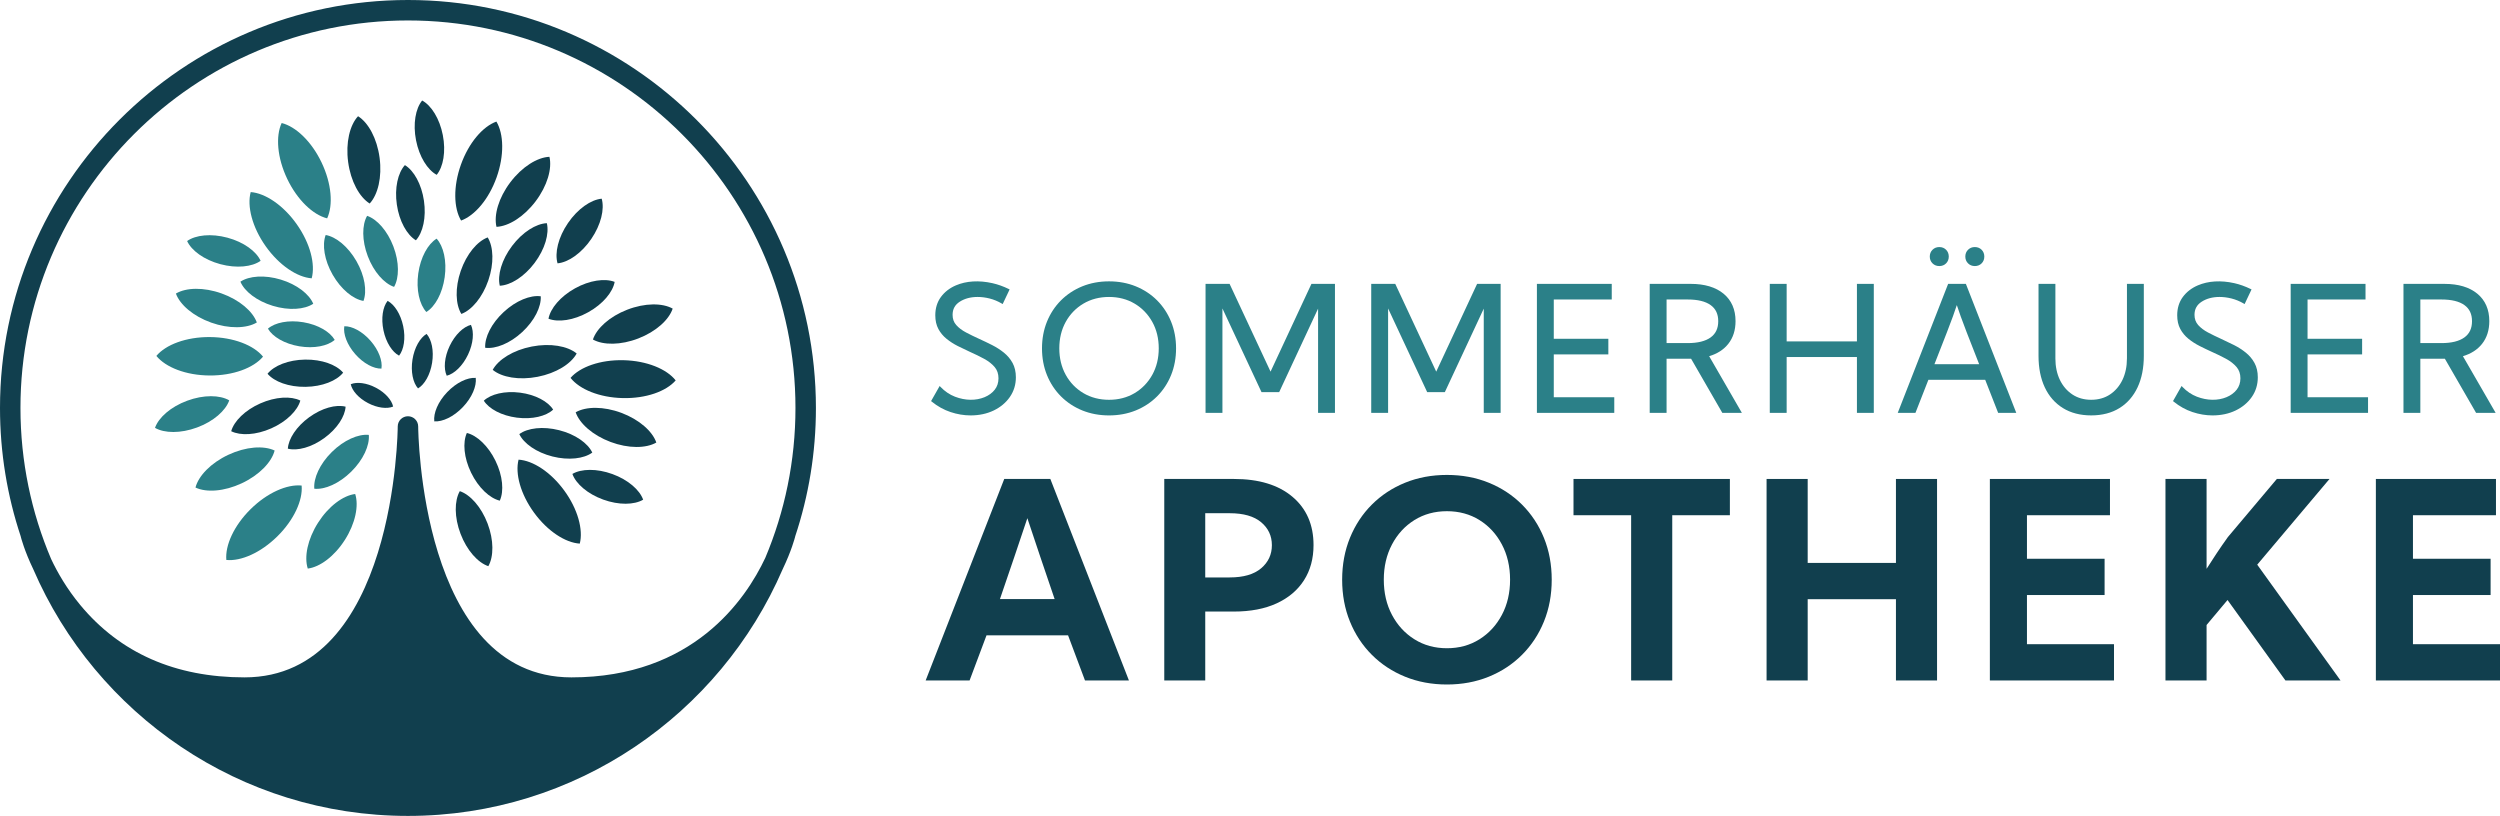 <svg xmlns="http://www.w3.org/2000/svg" id="Ebene_1" data-name="Ebene 1" viewBox="0 0 453.543 148.021"><g><path d="m178.626,72.053c-1.563.643-3.477.647-5.379-.086-.962-.372-1.838-.965-2.603-1.759l-.174-.182-1.554,2.737.123.101c1.046.849,2.192,1.484,3.406,1.889,1.211.404,2.434.609,3.636.609,1.555,0,2.967-.302,4.196-.895,1.231-.594,2.219-1.421,2.935-2.457.719-1.041,1.085-2.239,1.085-3.561,0-.999-.202-1.874-.599-2.6-.394-.719-.923-1.349-1.574-1.874-.643-.519-1.361-.981-2.136-1.373-.778-.394-1.556-.766-2.31-1.108-.849-.384-1.661-.78-2.415-1.178-.734-.386-1.336-.841-1.789-1.355-.443-.5-.658-1.102-.658-1.839,0-1.047.426-1.829,1.302-2.39.891-.571,1.981-.86,3.237-.86.709,0,1.447.096,2.195.285.747.19,1.479.493,2.176.902l.178.103,1.257-2.656-.166-.081c-.97-.474-1.96-.828-2.942-1.051-2.462-.555-4.758-.408-6.632.394-1.136.487-2.052,1.197-2.725,2.11-.676.919-1.019,2.037-1.019,3.32,0,.958.189,1.794.56,2.484.368.684.866,1.284,1.482,1.783.605.491,1.289.933,2.036,1.311.729.369,1.481.73,2.234,1.071.899.398,1.755.817,2.543,1.244.78.422,1.421.922,1.904,1.485.469.546.706,1.238.706,2.057,0,.801-.229,1.498-.68,2.071-.459.581-1.077,1.034-1.836,1.348" fill="#2b8088"></path><path d="m210.217,63.2c0,1.781-.394,3.396-1.173,4.798-.778,1.401-1.857,2.519-3.209,3.322-1.352.803-2.912,1.209-4.639,1.209s-3.291-.407-4.647-1.209c-1.357-.803-2.436-1.921-3.209-3.321-.774-1.403-1.166-3.017-1.166-4.798,0-1.79.392-3.407,1.166-4.805.773-1.397,1.852-2.511,3.208-3.315,1.357-.802,2.92-1.208,4.648-1.208s3.289.406,4.639,1.208c1.351.803,2.431,1.918,3.209,3.315.779,1.397,1.173,3.015,1.173,4.805m3.14,0c0-1.746-.304-3.379-.905-4.852-.601-1.475-1.456-2.774-2.543-3.861-1.087-1.087-2.386-1.943-3.861-2.543-1.475-.599-3.107-.904-4.852-.904s-3.378.305-4.853.904c-1.474.601-2.773,1.456-3.861,2.543-1.088,1.088-1.944,2.387-2.543,3.861-.6,1.473-.905,3.106-.905,4.852s.304,3.379.905,4.853c.599,1.474,1.455,2.773,2.543,3.861,1.087,1.088,2.386,1.944,3.861,2.544,1.476.6,3.109.904,4.853.904s3.376-.304,4.852-.904c1.474-.6,2.773-1.456,3.861-2.544,1.087-1.087,1.943-2.386,2.543-3.861.6-1.473.905-3.106.905-4.853" fill="#2b8088"></path></g><polygon points="230.5 67.422 223.068 51.499 218.707 51.499 218.707 74.901 221.77 74.901 221.77 55.958 228.86 71.14 232.063 71.14 239.123 55.99 239.123 74.901 242.185 74.901 242.185 51.499 237.917 51.499 230.5 67.422" fill="#2b8088"></polygon><polygon points="251.825 55.958 258.866 71.031 258.916 71.14 262.118 71.14 269.179 55.99 269.179 74.901 272.241 74.901 272.241 51.499 267.973 51.499 260.556 67.422 253.174 51.608 253.124 51.499 248.764 51.499 248.764 74.901 251.825 74.901 251.825 55.958" fill="#2b8088"></polygon><polygon points="292.857 72.068 281.882 72.068 281.882 64.294 291.782 64.294 291.782 61.461 281.882 61.461 281.882 54.332 292.398 54.332 292.398 51.499 278.821 51.499 278.821 74.901 292.857 74.901 292.857 72.068" fill="#2b8088"></polygon><path d="m302.345,54.332h3.836c1.823,0,3.221.341,4.157,1.015.928.669,1.38,1.626,1.38,2.925,0,1.308-.455,2.273-1.387,2.948-.942.679-2.337,1.023-4.149,1.023h-3.836v-7.912Zm11.196,8.048c.873-1.104,1.315-2.491,1.315-4.123,0-2.105-.73-3.779-2.17-4.972-1.432-1.185-3.435-1.786-5.954-1.786h-7.448v23.401h3.06v-9.824h4.447l5.612,9.73.053.094h3.549l-5.936-10.281c1.478-.44,2.645-1.192,3.471-2.24" fill="#2b8088"></path><polygon points="324.129 64.77 336.879 64.77 336.879 74.901 339.939 74.901 339.939 51.499 336.879 51.499 336.879 61.937 324.129 61.937 324.129 51.499 321.068 51.499 321.068 74.901 324.129 74.901 324.129 64.77" fill="#2b8088"></polygon><g><path d="m355,55.347c.227.681.463,1.364.702,2.038.317.89.683,1.863,1.084,2.891l2.264,5.791h-8.107l2.263-5.791h0c.439-1.126.795-2.072,1.091-2.89.244-.672.48-1.355.703-2.039m10.786,19.554l-9.096-23.282-.047-.119h-3.218l-9.043,23.144-.1.257h3.212l2.35-6.002h10.304l2.35,6.002h3.289Z" fill="#2b8088"></path><path d="m358.265,48.269c.5,0,.917-.166,1.24-.494.32-.327.483-.741.483-1.23s-.163-.901-.483-1.23c-.323-.327-.74-.494-1.24-.494-.491,0-.903.166-1.23.493-.327.327-.492.74-.492,1.23s.165.905.492,1.23c.325.327.739.493,1.23.493" fill="#2b8088"></path><path d="m351.819,48.269c.501,0,.919-.166,1.239-.494.321-.327.483-.741.483-1.23s-.162-.901-.483-1.23c-.322-.327-.739-.494-1.239-.494-.489,0-.903.165-1.231.493-.327.329-.492.742-.492,1.23s.165.903.492,1.23c.327.327.74.493,1.231.493" fill="#2b8088"></path><path d="m385.862,65.042c0,1.448-.274,2.75-.809,3.871-.537,1.116-1.298,2.008-2.262,2.649-.962.641-2.112.966-3.418.966-1.297,0-2.445-.325-3.412-.967-.967-.641-1.73-1.533-2.267-2.649-.537-1.12-.811-2.423-.811-3.871v-13.542h-3.06v13.082c0,2.168.38,4.08,1.13,5.682.754,1.613,1.861,2.88,3.289,3.764,1.425.885,3.151,1.334,5.132,1.334,1.992,0,3.722-.449,5.143-1.334,1.42-.884,2.523-2.151,3.278-3.764.75-1.602,1.13-3.514,1.13-5.682v-13.082h-3.06v13.542Z" fill="#2b8088"></path><path d="m403.932,72.053c-1.559.644-3.478.648-5.379-.086-.962-.373-1.839-.966-2.601-1.759l-.175-.182-1.555,2.737.123.101c1.044.848,2.19,1.483,3.406,1.889,1.211.404,2.434.609,3.636.609,1.556,0,2.967-.302,4.195-.895,1.231-.594,2.22-1.421,2.937-2.457.72-1.042,1.085-2.24,1.085-3.561,0-1-.202-1.875-.6-2.6-.394-.72-.923-1.35-1.573-1.874-.645-.521-1.364-.982-2.136-1.373-.781-.394-1.559-.768-2.309-1.108-.853-.386-1.665-.782-2.417-1.178-.733-.386-1.334-.842-1.789-1.354-.438-.495-.66-1.114-.66-1.84,0-1.046.427-1.828,1.305-2.39.891-.571,1.979-.86,3.237-.86.709,0,1.446.096,2.193.285.747.19,1.48.493,2.178.902l.178.103,1.256-2.656-.167-.081c-.972-.475-1.961-.828-2.942-1.051-2.462-.555-4.759-.408-6.631.394-1.137.487-2.054,1.197-2.726,2.11-.676.918-1.019,2.035-1.019,3.32,0,.96.188,1.796.559,2.484.369.684.867,1.285,1.481,1.783.609.494,1.293.934,2.039,1.311.725.368,1.477.728,2.233,1.071.895.396,1.752.815,2.544,1.244.779.422,1.42.922,1.904,1.485.469.545.706,1.237.706,2.057,0,.801-.23,1.498-.681,2.071-.461.581-1.078,1.035-1.836,1.348" fill="#2b8088"></path></g><polygon points="418.629 64.294 428.529 64.294 428.529 61.461 418.629 61.461 418.629 54.332 429.145 54.332 429.145 51.499 415.568 51.499 415.568 74.9 429.604 74.9 429.604 72.068 418.629 72.068 418.629 64.294" fill="#2b8088"></polygon><g><path d="m439.092,54.332h3.836c1.823,0,3.221.341,4.157,1.015.928.67,1.38,1.626,1.38,2.925,0,1.309-.455,2.274-1.387,2.948-.942.679-2.337,1.023-4.149,1.023h-3.836v-7.912Zm0,10.745h4.447l5.611,9.73.053.094h3.55l-5.937-10.281c1.478-.44,2.645-1.192,3.472-2.239.873-1.104,1.316-2.491,1.316-4.123,0-2.106-.729-3.779-2.17-4.972-1.432-1.185-3.436-1.785-5.954-1.785h-7.448v23.401h3.06v-9.824Z" fill="#2b8088"></path><path d="m181.408,108.679c.975-2.86,1.848-5.419,2.62-7.677.771-2.258,1.555-4.59,2.351-6.995.796,2.405,1.577,4.737,2.341,6.995.763,2.259,1.632,4.818,2.607,7.677h-9.919Zm.78-21.789l-14.258,36.558h7.969l3.072-8.189h14.794l3.071,8.189h7.97l-14.258-36.558h-8.36Z" fill="#113f4e"></path><path d="m228.791,103.098c-1.301,1.105-3.202,1.658-5.704,1.658h-4.436v-11.65h4.436c2.502,0,4.403.544,5.704,1.632,1.3,1.089,1.95,2.479,1.95,4.168s-.65,3.087-1.95,4.192m5.677-12.978c-2.549-2.153-6.092-3.23-10.625-3.23h-12.625v36.558h7.434v-12.503h5.192c3.021,0,5.609-.495,7.762-1.486,2.153-.991,3.806-2.388,4.96-4.192,1.153-1.804,1.731-3.932,1.731-6.386,0-3.688-1.277-6.608-3.828-8.761" fill="#113f4e"></path><path d="m272.467,111.555c-.991,1.869-2.348,3.344-4.07,4.424-1.722,1.081-3.689,1.621-5.898,1.621s-4.176-.539-5.897-1.621c-1.724-1.08-3.08-2.554-4.07-4.424-.992-1.868-1.487-3.996-1.487-6.385s.496-4.521,1.487-6.398c.991-1.877,2.347-3.351,4.07-4.424,1.722-1.072,3.688-1.608,5.897-1.608s4.176.536,5.898,1.608,3.079,2.547,4.07,4.424c.992,1.876,1.487,4.009,1.487,6.398s-.495,4.517-1.487,6.385m3.656-20.009c-1.706-1.706-3.717-3.03-6.032-3.972s-4.846-1.414-7.591-1.414-5.276.472-7.591,1.414c-2.315.942-4.326,2.266-6.032,3.972-1.706,1.706-3.031,3.717-3.973,6.032-.942,2.315-1.414,4.846-1.414,7.592s.472,5.277,1.414,7.592c.942,2.315,2.267,4.326,3.973,6.032,1.706,1.706,3.717,3.03,6.032,3.972,2.316.942,4.845,1.414,7.591,1.414s5.276-.472,7.591-1.414,4.326-2.266,6.032-3.972c1.706-1.706,3.031-3.717,3.973-6.032.942-2.315,1.414-4.846,1.414-7.592s-.472-5.277-1.414-7.592c-.942-2.315-2.267-4.326-3.973-6.032" fill="#113f4e"></path></g><polygon points="285.461 93.471 295.916 93.471 295.916 123.449 303.375 123.449 303.375 93.471 313.83 93.471 313.83 86.891 285.461 86.891 285.461 93.471" fill="#113f4e"></polygon><polygon points="343.957 102.123 327.945 102.123 327.945 86.891 320.487 86.891 320.487 123.449 327.945 123.449 327.945 108.704 343.957 108.704 343.957 123.449 351.414 123.449 351.414 86.891 343.957 86.891 343.957 102.123" fill="#113f4e"></polygon><polygon points="367.724 107.948 381.809 107.948 381.809 101.368 367.724 101.368 367.724 93.471 382.784 93.471 382.784 86.891 360.996 86.891 360.996 123.449 383.515 123.449 383.515 116.868 367.724 116.868 367.724 107.948" fill="#113f4e"></polygon><path d="m422.612,86.891h-9.555l-8.871,10.528c-.78,1.089-1.478,2.1-2.097,3.035-.617.934-1.209,1.849-1.778,2.742v-16.305h-7.458v36.558h7.458v-10.066l3.801-4.533,10.505,14.599h9.993l-15.111-21.008,13.112-15.55Z" fill="#113f4e"></path><polygon points="431.024 86.891 431.024 123.448 453.543 123.448 453.543 116.868 437.751 116.868 437.751 107.948 451.837 107.948 451.837 101.368 437.751 101.368 437.751 93.471 452.812 93.471 452.812 86.891 431.024 86.891" fill="#113f4e"></polygon><g><path d="m57.699,94.834c-1.907,2.999-2.547,6.214-1.864,8.316,2.194-.273,4.833-2.217,6.739-5.216,1.907-2.999,2.547-6.213,1.864-8.315-2.194.273-4.833,2.216-6.739,5.215" fill="#2b8088"></path><path d="m45.46,92.374c-3.028,2.992-4.635,6.574-4.399,9.211,2.634.268,6.234-1.296,9.262-4.288s4.635-6.574,4.399-9.211c-2.634-.268-6.235,1.296-9.263,4.288" fill="#2b8088"></path><path d="m60.204,82c-2.192,2.165-3.354,4.758-3.184,6.666,1.906.194,4.512-.938,6.704-3.103,2.192-2.165,3.355-4.758,3.184-6.666-1.906-.194-4.512.938-6.704,3.103" fill="#2b8088"></path><path d="m49.823,81.733c-1.974-.937-5.207-.718-8.39.771-3.183,1.488-5.424,3.829-5.97,5.945,1.974.937,5.207.718,8.39-.77,3.183-1.489,5.424-3.829,5.97-5.945" fill="#2b8088"></path><path d="m41.589,72.631c-1.712-.994-4.648-1.038-7.634.067-2.986,1.106-5.184,3.051-5.836,4.921,1.713.994,4.648,1.038,7.634-.067,2.986-1.105,5.185-3.051,5.836-4.921" fill="#2b8088"></path><path d="m38.019,68.121c4.289.029,7.986-1.375,9.698-3.42-1.684-2.068-5.362-3.522-9.651-3.552-4.288-.029-7.986,1.375-9.698,3.42,1.684,2.068,5.362,3.522,9.651,3.552" fill="#2b8088"></path><path d="m38.307,58.525c3.254,1.163,6.44,1.079,8.286-.022-.731-2.021-3.142-4.106-6.396-5.268-3.254-1.163-6.44-1.079-8.286.022.731,2.021,3.142,4.106,6.396,5.268" fill="#2b8088"></path><path d="m48.607,59.624c.847,1.467,3.005,2.75,5.69,3.201,2.685.452,5.144-.055,6.424-1.164-.847-1.467-3.005-2.75-5.69-3.201-2.685-.451-5.144.055-6.424,1.164" fill="#2b8088"></path><path d="m39.967,47.923c2.955.796,5.762.495,7.313-.607-.789-1.732-3.065-3.401-6.02-4.197-2.955-.795-5.762-.495-7.313.607.789,1.732,3.065,3.401,6.02,4.197" fill="#2b8088"></path><path d="m50.943,50.724c-2.929-.888-5.743-.675-7.329.378.734,1.756,2.957,3.495,5.886,4.383,2.929.888,5.743.675,7.329-.378-.734-1.756-2.957-3.495-5.886-4.383" fill="#2b8088"></path><path d="m56.546,50.493c.692-2.549-.261-6.349-2.714-9.817-2.452-3.468-5.717-5.633-8.351-5.83-.692,2.549.261,6.349,2.713,9.817,2.453,3.468,5.717,5.633,8.351,5.83" fill="#2b8088"></path><path d="m59.349,39.614c1.115-2.395.82-6.301-1.009-10.134-1.828-3.834-4.678-6.521-7.241-7.163-1.115,2.395-.82,6.301,1.009,10.135,1.828,3.834,4.678,6.521,7.241,7.162" fill="#2b8088"></path><path d="m60.356,49.85c1.52,2.652,3.71,4.425,5.583,4.746.67-1.779.247-4.565-1.273-7.217-1.52-2.651-3.71-4.425-5.583-4.746-.67,1.779-.247,4.565,1.273,7.216" fill="#2b8088"></path><path d="m71.493,52.045c.941-1.652.96-4.47-.125-7.327-1.085-2.857-2.97-4.952-4.769-5.563-.941,1.651-.96,4.47.125,7.327,1.085,2.857,2.969,4.953,4.769,5.564" fill="#2b8088"></path><path d="m75.88,49.613c-.413,2.95.215,5.624,1.467,6.989,1.578-.97,2.916-3.368,3.328-6.318.413-2.95-.215-5.624-1.466-6.989-1.578.97-2.916,3.368-3.329,6.318" fill="#2b8088"></path><path d="m69.201,66.873c.225-1.391-.492-3.354-1.985-5.057-1.494-1.704-3.346-2.67-4.754-2.629-.225,1.391.492,3.354,1.985,5.057,1.494,1.704,3.346,2.67,4.754,2.629" fill="#2b8088"></path><path d="m138.842,101.191c-3.563,7.595-13.147,21.697-35.178,21.697-27.45,0-27.797-45.063-27.798-45.518h0c0-1.025-.831-1.855-1.855-1.855s-1.854.83-1.855,1.854h0c0,.456-.347,45.519-27.797,45.519-12.545,0-22.566-4.412-29.785-13.113-2.459-2.963-4.161-5.949-5.291-8.341-3.585-8.43-5.571-17.7-5.571-27.424C3.711,35.247,35.247,3.711,74.011,3.711s70.3,31.536,70.3,70.3c0,9.631-1.949,18.815-5.469,27.181M74.011,0C33.201,0,0,33.201,0,74.011c0,8.141,1.325,15.978,3.765,23.311.004.02.004.041.009.062.043.17.654,2.538,2.253,5.867,11.359,26.309,37.554,44.771,67.984,44.771s56.622-18.46,67.982-44.766c1.6-3.332,2.212-5.702,2.255-5.872.005-.021.004-.041.009-.062,2.44-7.332,3.765-15.169,3.765-23.31C148.021,33.201,114.82,0,74.011,0" fill="#113f4e"></path><path d="m58.831,79.475c2.323-1.689,3.757-3.915,3.867-5.697-1.73-.445-4.29.233-6.612,1.922-2.323,1.689-3.757,3.915-3.867,5.697,1.729.445,4.289-.233,6.612-1.922" fill="#113f4e"></path><path d="m41.943,78.23c1.692.845,4.493.712,7.273-.52,2.78-1.232,4.76-3.218,5.27-5.04-1.692-.845-4.493-.712-7.273.521-2.78,1.232-4.76,3.218-5.27,5.039" fill="#113f4e"></path><path d="m62.254,67.61c-1.225-1.442-3.855-2.417-6.895-2.374-3.041.043-5.642,1.094-6.825,2.57,1.225,1.441,3.855,2.417,6.895,2.374,3.041-.044,5.642-1.094,6.825-2.57" fill="#113f4e"></path><path d="m76.912,36.416c-.443-3.024-1.831-5.477-3.456-6.462-1.275,1.41-1.902,4.158-1.459,7.181.443,3.024,1.831,5.477,3.456,6.462,1.275-1.41,1.902-4.158,1.459-7.181" fill="#113f4e"></path><path d="m67.066,36.925c1.499-1.615,2.266-4.79,1.799-8.301-.468-3.511-2.04-6.374-3.91-7.54-1.499,1.614-2.266,4.79-1.798,8.3.468,3.511,2.04,6.374,3.909,7.54" fill="#113f4e"></path><path d="m79.222,31.72c1.203-1.464,1.696-4.229,1.112-7.218-.584-2.989-2.082-5.365-3.747-6.269-1.202,1.464-1.696,4.229-1.112,7.218.584,2.989,2.083,5.365,3.747,6.268" fill="#113f4e"></path><path d="m90.087,32.188c1.42-3.98,1.314-7.876-.032-10.133-2.472.895-5.019,3.844-6.439,7.825-1.42,3.98-1.314,7.876.032,10.133,2.471-.895,5.019-3.845,6.439-7.825" fill="#113f4e"></path><path d="m90.069,41.152c2.194-.094,4.964-1.805,7.093-4.621,2.13-2.815,3.023-5.946,2.516-8.083-2.194.093-4.964,1.805-7.093,4.62-2.13,2.816-3.023,5.946-2.516,8.083" fill="#113f4e"></path><path d="m107.266,43.353c1.775-2.599,2.436-5.426,1.892-7.307-1.95.178-4.342,1.822-6.118,4.421-1.775,2.599-2.436,5.426-1.892,7.307,1.95-.178,4.343-1.822,6.118-4.421" fill="#113f4e"></path><path d="m96.983,47.701c1.892-2.515,2.681-5.309,2.224-7.213-1.955.088-4.421,1.621-6.313,4.136-1.892,2.516-2.681,5.309-2.224,7.213,1.956-.088,4.421-1.621,6.314-4.136" fill="#113f4e"></path><path d="m88.478,43.07c-1.896.71-3.832,3.004-4.892,6.081s-.946,6.077.111,7.803c1.896-.71,3.832-3.003,4.892-6.081,1.06-3.077.946-6.077-.111-7.803" fill="#113f4e"></path><path d="m94.745,60.237c2.234-2.07,3.465-4.594,3.357-6.486-1.877-.252-4.488.784-6.723,2.854-2.234,2.07-3.465,4.594-3.357,6.486,1.877.252,4.488-.784,6.722-2.854" fill="#113f4e"></path><path d="m104.304,52.318c-2.662,1.481-4.457,3.641-4.8,5.504,1.764.69,4.546.304,7.207-1.177,2.662-1.481,4.457-3.641,4.8-5.504-1.764-.69-4.546-.304-7.208,1.177" fill="#113f4e"></path><path d="m107.566,61.593c1.866,1.046,5.038,1.046,8.245-.196,3.207-1.242,5.551-3.379,6.225-5.409-1.866-1.046-5.037-1.047-8.245.196-3.207,1.242-5.551,3.38-6.225,5.41" fill="#113f4e"></path><path d="m97.537,68.357c3.376-.658,6.059-2.349,7.081-4.228-1.653-1.358-4.774-1.918-8.151-1.26-3.376.658-6.059,2.349-7.08,4.228,1.652,1.358,4.774,1.918,8.15,1.26" fill="#113f4e"></path><path d="m113.124,65.347c-4.227-.101-7.896,1.22-9.618,3.208,1.625,2.067,5.227,3.563,9.454,3.664,4.227.101,7.896-1.22,9.618-3.207-1.626-2.068-5.227-3.563-9.454-3.665" fill="#113f4e"></path><path d="m112.741,74.904c-3.242-1.216-6.436-1.182-8.304-.108.701,2.037,3.084,4.163,6.326,5.38,3.243,1.216,6.437,1.182,8.304.108-.701-2.037-3.084-4.163-6.326-5.38" fill="#113f4e"></path><path d="m100.351,74.312c-.932-1.479-3.209-2.717-5.998-3.077-2.788-.36-5.305.261-6.582,1.456.932,1.479,3.209,2.717,5.998,3.077,2.788.359,5.305-.261,6.582-1.456" fill="#113f4e"></path><path d="m94.21,78.752c.806,1.702,3.082,3.319,6.017,4.062,2.935.743,5.706.404,7.225-.709-.806-1.702-3.082-3.319-6.017-4.062-2.935-.743-5.706-.404-7.225.709" fill="#113f4e"></path><path d="m111.103,86.004c-2.845-1.036-5.637-.978-7.26-.024.63,1.775,2.731,3.613,5.576,4.649,2.845,1.036,5.636.978,7.26.024-.63-1.775-2.731-3.613-5.576-4.649" fill="#113f4e"></path><path d="m84.697,78.546c-.782,1.713-.55,4.496.773,7.218,1.324,2.723,3.37,4.623,5.2,5.066.782-1.713.551-4.496-.773-7.218-1.324-2.723-3.37-4.623-5.2-5.066" fill="#113f4e"></path><path d="m83.416,89.102c-.993,1.745-1.012,4.722.135,7.739,1.147,3.017,3.139,5.23,5.04,5.875.993-1.745,1.012-4.722-.135-7.739-1.147-3.017-3.138-5.23-5.04-5.875" fill="#113f4e"></path><path d="m94.076,83.39c-.644,2.517.347,6.24,2.809,9.616,2.461,3.376,5.703,5.458,8.297,5.614.644-2.517-.348-6.241-2.809-9.616-2.462-3.376-5.703-5.458-8.297-5.614" fill="#113f4e"></path><path d="m70.318,54.583c-.874,1.093-1.212,3.142-.751,5.344.461,2.203,1.591,3.944,2.83,4.595.874-1.093,1.212-3.142.751-5.344-.461-2.203-1.591-3.944-2.83-4.595" fill="#113f4e"></path><path d="m81.047,68.164c1.367-.343,2.885-1.778,3.859-3.824s1.129-4.129.533-5.406c-1.367.343-2.886,1.778-3.859,3.824-.974,2.045-1.129,4.129-.533,5.406" fill="#113f4e"></path><path d="m74.83,65.241c-.344,2.192.09,4.192,1.005,5.225,1.188-.703,2.214-2.473,2.559-4.665.345-2.192-.09-4.192-1.005-5.225-1.187.703-2.214,2.473-2.559,4.665" fill="#113f4e"></path><path d="m68.206,70.346c-1.704-.899-3.469-1.104-4.574-.643.244,1.173,1.409,2.514,3.113,3.413,1.704.899,3.469,1.104,4.574.643-.243-1.173-1.409-2.514-3.113-3.413" fill="#113f4e"></path><path d="m86.31,68.556c-1.499-.107-3.515.841-5.183,2.589-1.667,1.749-2.518,3.808-2.34,5.3,1.499.107,3.515-.841,5.182-2.589,1.667-1.749,2.519-3.808,2.34-5.3" fill="#113f4e"></path></g></svg>